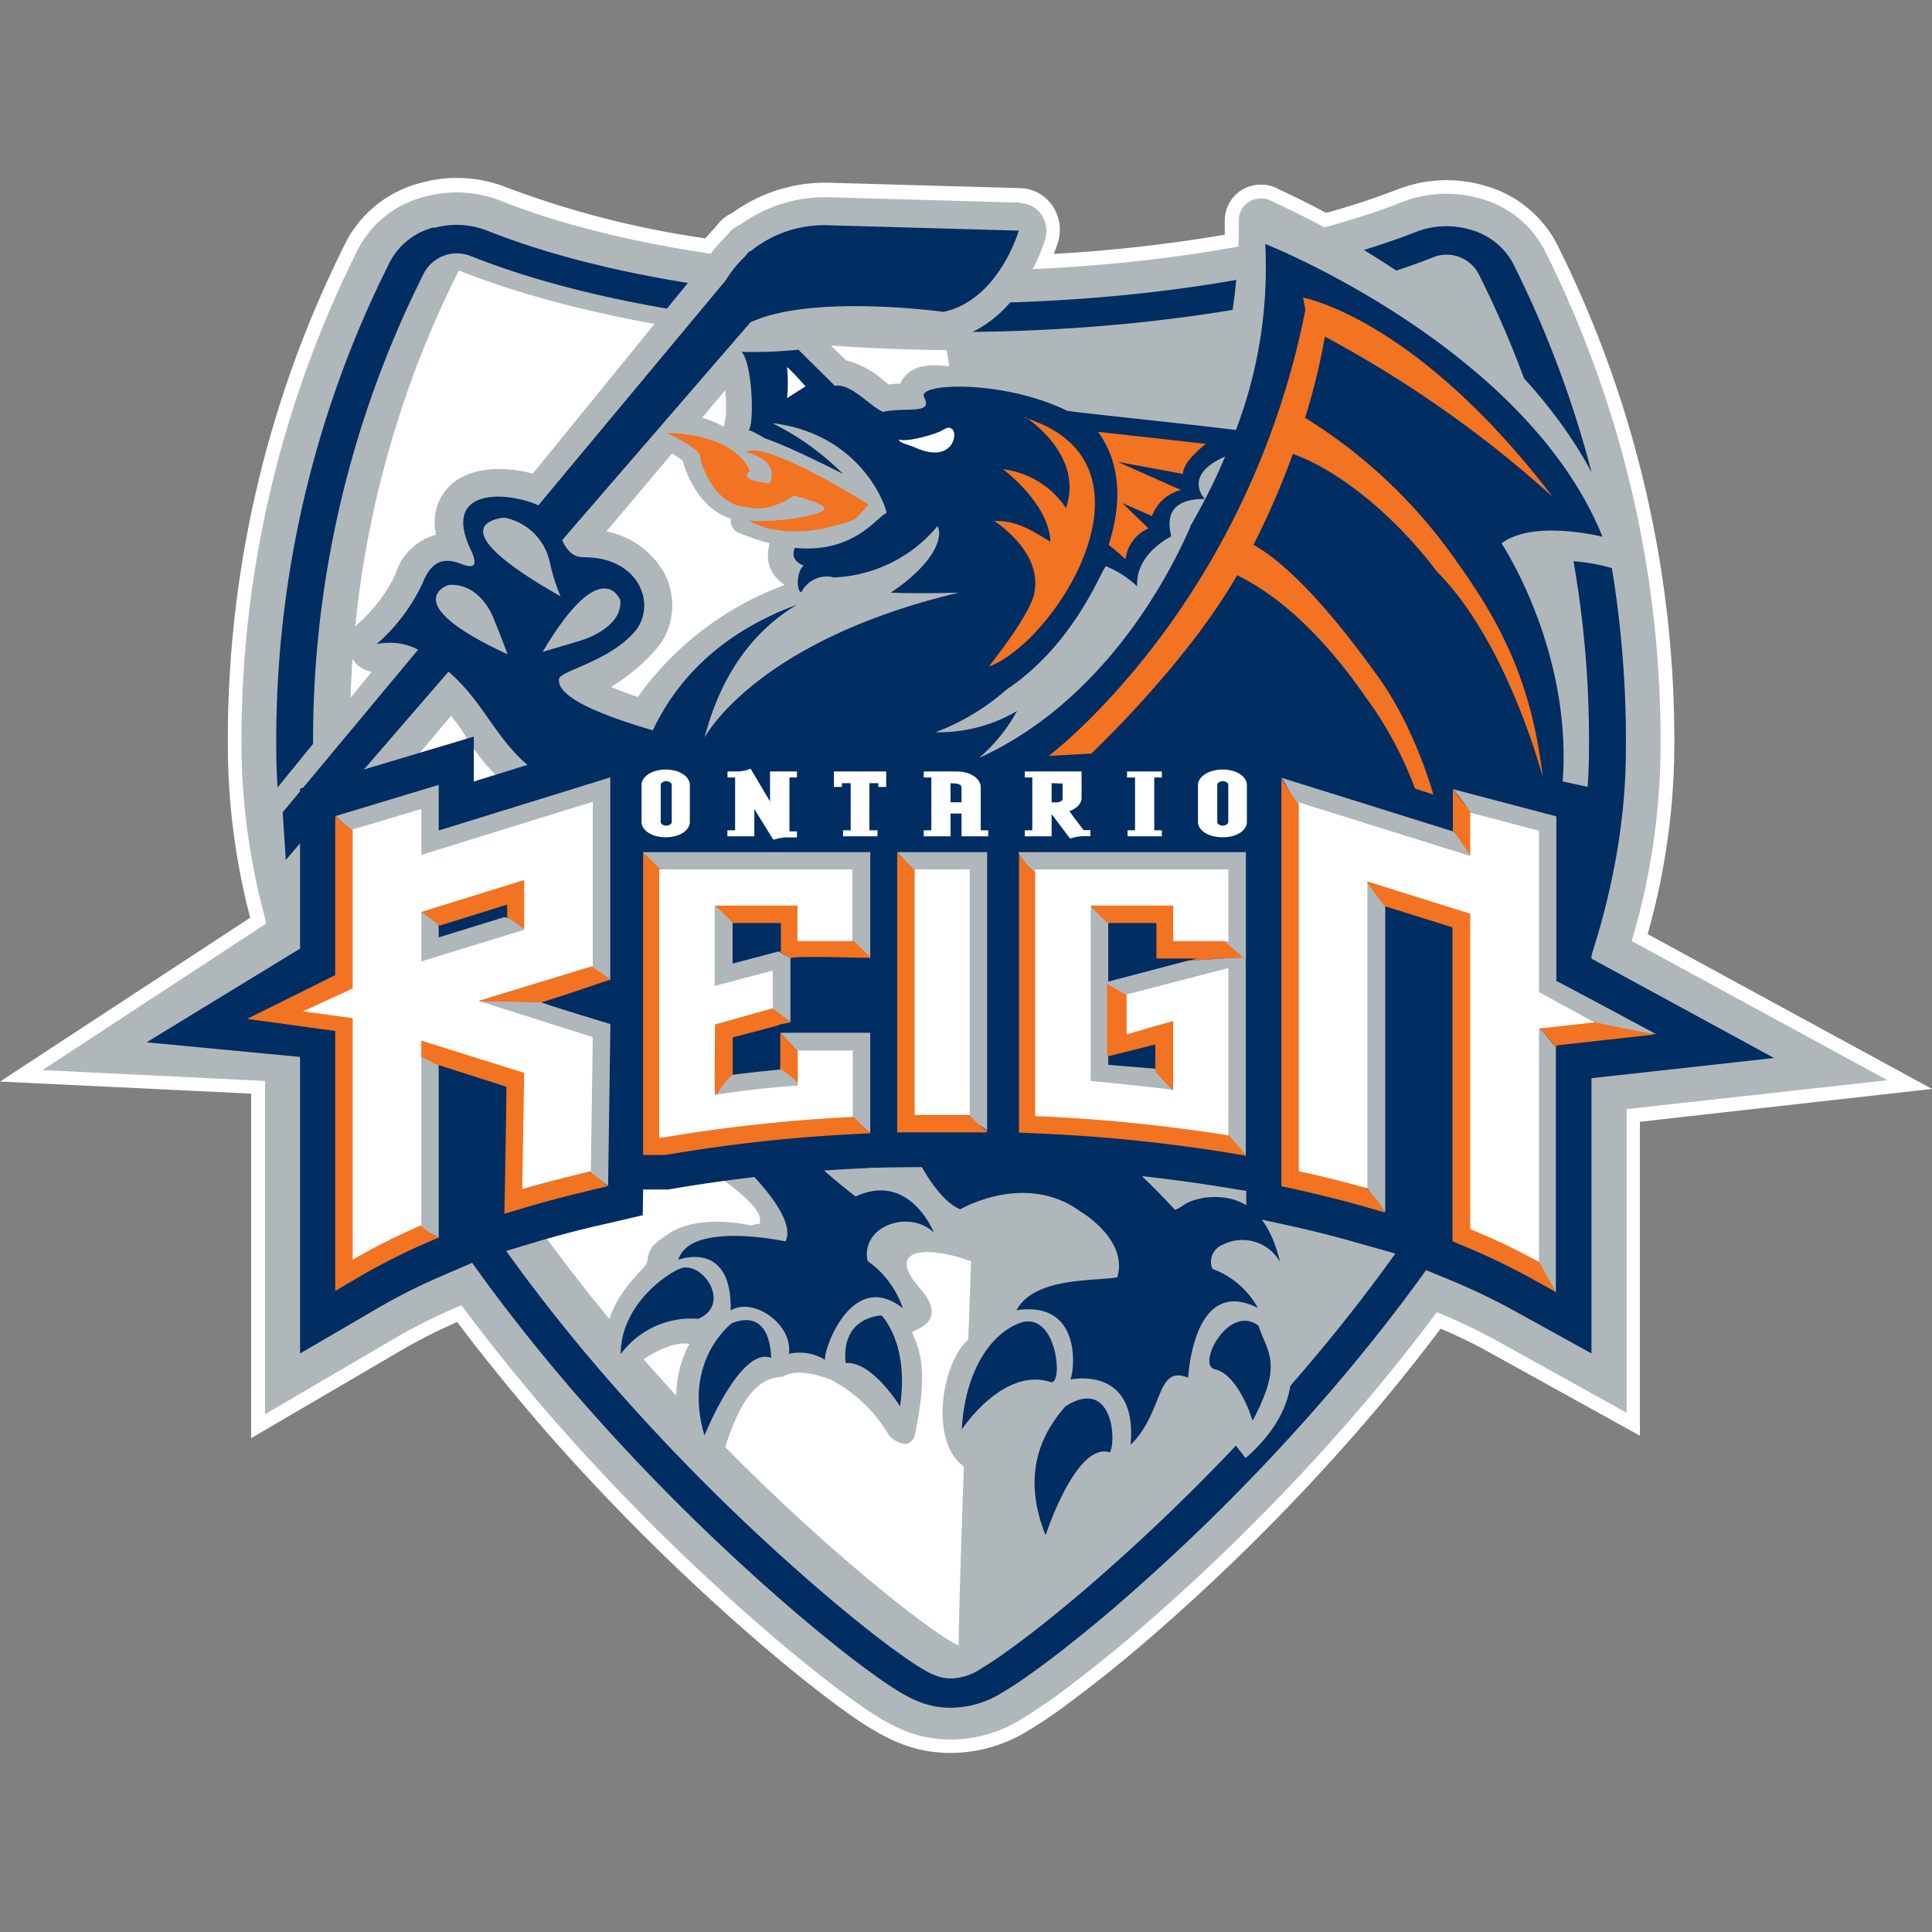 <svg id="Ebene_1" data-name="Ebene 1" xmlns="http://www.w3.org/2000/svg" width="160" height="160" viewBox="0 0 160 160"><rect x="0" y="0" width="160" height="160" fill="#808080" stroke="none"/><defs><style>.cls-1{fill:none;}.cls-2{fill:#fff;}.cls-3{fill:#b0b7bb;}.cls-4{fill:#002d62;}.cls-5{fill:#f27321;}</style></defs><path class="cls-1" d="M0,14.81H160V145.19H0Z"/><path class="cls-1" d="M0,14.81H160V145.19H0Z"/><path class="cls-2" d="M136.45,77.36A57.93,57.93,0,0,0,138.66,62a91.77,91.77,0,0,0-9.79-41.92,9.66,9.66,0,0,0-6-4.73,11.2,11.2,0,0,0-7.14.34,60.3,60.3,0,0,1-5.91,1.94c-1.35-.72-2.56-1.32-3.57-1.79l-.33-.16a3.08,3.08,0,0,0-3,0,3,3,0,0,0-1.49,2.52l0,1.24a128.08,128.08,0,0,1-14.16,1.59c.22-.57.34-.94.36-1a3.52,3.52,0,0,0-.48-3,3.32,3.32,0,0,0-2.63-1.45l-15.64-.44a13.13,13.13,0,0,0-8.26,2.51,3.21,3.21,0,0,0-1.13.86l-.32.39a9.8,9.8,0,0,0-.75.84,77.71,77.71,0,0,1-16.47-4.22,11.18,11.18,0,0,0-7.16-.36,9.7,9.7,0,0,0-6.05,4.71A91.68,91.68,0,0,0,18.87,62a56.64,56.64,0,0,0,1.85,14L0,89.57l20.8,1V119.1l12.6-7.37a46.27,46.27,0,0,1,4.46-2.25c2.26,3,4.71,6,7.3,9a178.79,178.79,0,0,0,18,17.81c3,2.57,5.2,4.24,6.51,5.2,3.28,2.38,5.7,3.68,9.07,3.68a12.18,12.18,0,0,0,6.52-1.92c.74-.44,1.59-1,2.6-1.72,1.35-1,3.59-2.66,6.61-5.23a172.89,172.89,0,0,0,18-17.83c2.41-2.76,4.7-5.6,6.84-8.44,1.45.63,2.84,1.29,4.09,2l12.41,6.87v-26L160,90.18,136.45,77.36"/><path class="cls-3" d="M135.13,77.93A57,57,0,0,0,137.52,62a90.62,90.62,0,0,0-9.67-41.41,8.5,8.5,0,0,0-5.31-4.16,10.12,10.12,0,0,0-6.41.3c-8.88,3.49-21.92,5.56-35.76,5.7H78.91c-14.53,0-28.17-2.11-37.4-5.79a10.08,10.08,0,0,0-6.42-.33,8.58,8.58,0,0,0-5.34,4.14A90.55,90.55,0,0,0,20,62,55.59,55.59,0,0,0,22,76.22v.29L3.52,88.62l18.43.9v27.6l10.87-6.36a46.79,46.79,0,0,1,4.91-2.46l.48-.21c2.61,3.51,5.27,6.76,7.82,9.68a178.57,178.57,0,0,0,17.9,17.69c3,2.55,5.15,4.21,6.44,5.14,3.16,2.3,5.32,3.46,8.39,3.46a11,11,0,0,0,5.94-1.76c.71-.41,1.53-1,2.51-1.65,1.33-1,3.54-2.63,6.54-5.18a173.55,173.55,0,0,0,17.9-17.71c2.4-2.75,4.89-5.8,7.34-9.09h0a48.83,48.83,0,0,1,5,2.38L134.71,117V91.85l21.6-2.39Z"/><path class="cls-4" d="M35.93,18.83a5.71,5.71,0,0,0-3.59,2.76A88,88,0,0,0,22.88,62c0,20.78,13.8,40.9,25.38,54.12a175.09,175.09,0,0,0,17.62,17.41c2.91,2.49,5,4.09,6.27,5,2.75,2,4.36,2.9,6.61,2.9a8.19,8.19,0,0,0,4.39-1.35c.63-.37,1.39-.87,2.3-1.53,1.28-.91,3.41-2.52,6.35-5a169.27,169.27,0,0,0,17.61-17.43c11.52-13.19,25.24-33.28,25.24-54.1a88.15,88.15,0,0,0-9.39-40.29A5.73,5.73,0,0,0,121.69,19a6.93,6.93,0,0,0-4.43.21c-9.22,3.61-22.66,5.77-36.87,5.9H78.92c-14.91,0-29-2.19-38.55-6a7,7,0,0,0-4.44-.23"/><path class="cls-3" d="M35.16,22.52A86,86,0,0,0,25.93,62c0,20.15,13.51,39.79,24.84,52.72a172.19,172.19,0,0,0,17.34,17.15c2.84,2.42,4.88,4,6.1,4.87,2.67,1.94,3.53,2.26,4.55,2.26a4.62,4.62,0,0,0,2.56-.86c.57-.34,1.25-.79,2.08-1.39,1.23-.87,3.29-2.43,6.17-4.87a168.2,168.2,0,0,0,17.33-17.16c11.27-12.91,24.69-32.53,24.69-52.72a86,86,0,0,0-9.16-39.36,3,3,0,0,0-3.82-1.3c-9.61,3.77-23.53,6-38.18,6.15H79c-15.4,0-30-2.29-40-6.28a3.09,3.09,0,0,0-3.83,1.3"/><path class="cls-2" d="M82.09,53.33C80.45,45,79.76,37.08,78.4,29,62.28,28.84,47.86,26.32,38,22.4A84.39,84.39,0,0,0,29,61.16c0,37,47.18,74.1,50.4,75.1-.13-3.91,3-82.49,2.73-82.93"/><path class="cls-3" d="M128.33,46.66c-1.62-.36,5.13-.56,7.17,1.47,1.15,1.15-1.38-3.49-1.59-4.11-5.75-17.61-27.71-26.89-28.56-27.35a1.88,1.88,0,0,0-1.84,0,1.78,1.78,0,0,0-.92,1.55,46.16,46.16,0,0,1-2.73,16.21l-4.53-.33c-2.42-.17-5.92-.4-7.2-.59,0,0-.09-.07-.15-.1a37.3,37.3,0,0,0-7.17-2.63c-3.73-.92-5-.53-5.84.35a2.07,2.07,0,0,0-.42.65c-.3,0-.61,0-.93.07l-.43-.33a7.5,7.5,0,0,0-3.12-1.68L69.2,29l-1.43-1.43.35.54A2.4,2.4,0,0,0,65.87,27a2.1,2.1,0,0,0-1.82,1.45,2.14,2.14,0,0,1,1.77-1.59,38,38,0,0,1-4.16.17,2.17,2.17,0,0,0-2.17,1.18,2.1,2.1,0,0,0,.22,2.22,12.23,12.23,0,0,1,.41,3.41,4.9,4.9,0,0,1-.07,1,2.51,2.51,0,0,0,0,1.32A2.42,2.42,0,0,0,62,37.81l-.61-.1a26.79,26.79,0,0,1,5.13,3.66c-.75.77-1.69,1.73-1.85,1.88l.06-.06a2.53,2.53,0,0,0-.59.82v0l-.06.13A4,4,0,0,0,63.59,46a2.88,2.88,0,0,0,.18,1A3,3,0,0,0,65,48.44a26,26,0,0,0-12.18,9.28c-.8-.27-1.58-.56-2.21-.84a15.34,15.34,0,0,0,3.81-3.21,5.5,5.5,0,0,0,1.25-3.53,5.85,5.85,0,0,0-.58-2.54,7.06,7.06,0,0,0-6.4-3.72,9,9,0,0,1-.35-.83c-.17-.43-.36-.93-.61-1.43-1.21-2.34-6.4-3.58-9.26-2.21A4.15,4.15,0,0,0,36,43.29a5.71,5.71,0,0,0,.1,1,4.77,4.77,0,0,0-3.33,3.22,12.83,12.83,0,0,1-3.13,4.16,2.27,2.27,0,0,0-.79,1.72,2.19,2.19,0,0,0,.28,1.07,2.33,2.33,0,0,0,2.64,1.14,2.73,2.73,0,0,1,2.38.68,1.7,1.7,0,0,0,.33.27,15.5,15.5,0,0,1,4.06,4.4,17.49,17.49,0,0,0,7.09,6.56,2.31,2.31,0,0,0,1.55.18l2-.44A21.29,21.29,0,0,0,49,69.49a20.64,20.64,0,0,0,.44,4.17,10.8,10.8,0,0,0-1.23,4.44,4.32,4.32,0,0,0,.25,1.47,10.08,10.08,0,0,1-2.55.65,2.29,2.29,0,0,0-1.81,1.49,2.34,2.34,0,0,0-.12.74A2.22,2.22,0,0,0,44.61,84q.3.31.63.63a2.27,2.27,0,0,0-.09.62,2,2,0,0,0,.5,1.36c.66.78,2.9,3.17,5.46,3.58a7,7,0,0,0,2.55,4.16,2.31,2.31,0,0,0,2.41.24c.3-.15-1.61-.1-1.41-.34,4.57,2.86,7.92,5.16,8.27,6.56,0,0,0,.58,0,.58-.22-.14-.58.14-.85.08-1-.22-4.6-.81-6.8.77-1,.68-1.54,1-1.66,2.15,0,.07-.1.21-.1.28,0,.34-4.67,3.92-3,8.37.16.44.34,0,.7.29a.79.79,0,0,0,1,.07c1.12-1,3.31-2.35,4.87-2.11a9.28,9.28,0,0,0,.58,9.67c.35.49.67,1.49,1.25,1.54s.4.23.5-.23c1.85-8,4.25-8.16,5.41-8.25,1.36-.86,3.66.17,3.86.18a12,12,0,0,1,4.87,4.57,2,2,0,0,0,1.48.82,1.05,1.05,0,0,0,.75-.86c1-4.87.55-6.61-.25-8.37.08-.29,3.18-.79.6-3.72-3-3.45,1-3.52,4.76-2,.54.22-1.33.22.6.78C80.9,106.79,87,105,87,106.66l-.52,0c-1.45.14-3.88.35-5.34,2.93a2.27,2.27,0,0,0-.28,1c-2.63.67-4.63,9.72-.16,11.34.84.31,0-.27.64-.93,0,0,2.41-2.61,4.32-2.08a14.29,14.29,0,0,0-.58,3.47c3.77-1.75,6.54-.36,9.36.28,2.86-5.8,7.71-13.74,10.44-11.06-1-3.11,2.39-2.86,2.39.46,0,.38-.45-10.27-5.79-6.35-.48.36.81-.89.9-1.48,0-.11,0-.22,0-.33a2.3,2.3,0,0,0-.45-1.35c-1.32-1.73-3.12-3.62-5-4.24-1.72-2.87-4.06-5.92-6.42-6.39h0a2,2,0,0,0-.35-.06l.34.06A8.19,8.19,0,0,1,89,91.42a6.71,6.71,0,0,0,1.67-1.69,2.25,2.25,0,0,0,.4-1.27.22.22,0,0,0,0-.08,23.39,23.39,0,0,0,10.57-12.93c5.46,8.29,7.41,23,8.37,29.79a1.76,1.76,0,0,0,1.44,1.48,1.9,1.9,0,0,0,1.94-.85c12.32-19.64,13.23-31.68,12-37a4.23,4.23,0,0,1,2.13,1.86,1.84,1.84,0,0,0,1.86.88,1.87,1.87,0,0,0,1.54-1.37c1.81-7.28-2.59-23.6-2.59-23.6M59.73,30.48a1.3,1.3,0,0,0,.15.18.62.62,0,0,1-.15-.18M84.21,92.13l.43.11a2.26,2.26,0,0,1-.43-.11m7-50.3a.25.25,0,0,0,0-.09.13.13,0,0,1,0,.06Z"/><path class="cls-4" d="M132.7,44.42c-6.37-15.7-27.92-24.22-27.92-24.22a37.63,37.63,0,0,1-2.43,15.41c-4.72-.59-13.26-1.44-14-1.6-5.23-2.57-12.59-2.33-11.8-1.08.73,1.43-1.55.76-3.42,1.18-1.07-.44-2.68-2.42-4-2.15,0-.05-2.94-2.9-3-3a37.45,37.45,0,0,1-4.72.18c.92.93,1.07,6.14.58,6.49.65,0,7.74,4.62,7.14,6.09,0,.07-2.86,2.94-3,3-.23.55-1,1.52.44,2.13-.64.44-.61,2.19-.2,2.19a2.34,2.34,0,0,1,2.69-1.22,11.75,11.75,0,0,0,8.57-4.24c.49.78-.12,3-3.86,5.5,2.55.1,5.64,0,5.64,0-16.89,4-21.06,12-21.06,12,1.59-6.16,4.88-9.36,7.66-11C57,53.37,52,60.51,52,70.43a22.07,22.07,0,0,0,.22,3.07,1.29,1.29,0,0,1-.16.17c-.47.87-2,3.81-1.35,5.25,0,0,2.17,2.53-4.38,3.53,0,0,2.2,2.32,3.18,1.81,0,0-.29,1.33-2.06.88,0,0,3.75,4.41,5.78,2.3,0,0-.36,3.41,1.87,5.11a57,57,0,0,1,.77-9.7,24.29,24.29,0,0,0,4.54,5,1.87,1.87,0,0,1-1.25.6s-3.59,2.13-3.36,3.12c0,0,10.77,8,9.26,11.24,0,0-7.91-1.72-8.88,1.52,0,0,4.45-1.72,4.33,4.2,1.88-1.16,5.18,1.16,4.82,3.59a4,4,0,0,1,3,.5c-.15-.87,2.27-7.6,6.44-4.27a7.84,7.84,0,0,0-2.92-3.92c-.6-2.94,3.51-4.3,5.5-2.34,0,0-2-5.09-6.49-3,0,0-6.51-4.9-6.22-6.94a98.73,98.73,0,0,0,10.6,2c.53,1.79,2.44,5.28,4.29,6,0,0,5.36-3.16,9.93.17,0,0,4,2.31,3.07,5.46-1.77.34-6.86-.06-8.35,2.73,5.61-.85,4.76,5.31,4.45,5.74,0,0,5.61-1.26,5,5.41,2.8-2.76,2.07-6.68,4.77-5.56,0,0,.39-8.53,5.77-5.78a7.07,7.07,0,0,0-3.77-3.24,1.52,1.52,0,0,1,.87-2,3.57,3.57,0,0,1,4.74,1.44c-1.16-4.86-3.79-5.63-6.29-5.33-1.76.34-1.66.76-2.42,1,0,0-5.23-5.79-7.34-6a11,11,0,0,1-3.47-1.61c7.51-2.64,11.9-8,13.25-13.78,10.19,6.59,16.87,24.75,16.87,24.75,12.83-22.65,6.73-37.68,6.73-37.68,3.39-1.53,5.6,2.28,5.6,2.28C131.49,55.7,124.35,45,124.35,45c2.62-2,8.35-.55,8.35-.55m-34.11-.84c-1.89,4.33-7.26,14.49-17.51,19.16a14,14,0,0,0,3.15-3.89,12.8,12.8,0,0,1-6.76,1.76,18.77,18.77,0,0,0,5.88-3.53c5.88-3.93,8-10.36,8.27-10.21a8.63,8.63,0,0,1,2.56,1.66C94,45.85,97,44.42,97,44.42c-.15-.71-.81-3.11,2.78-3.1,0,0-1.92-1.94,1.68-3.51a49.29,49.29,0,0,1-2.89,5.77"/><path class="cls-3" d="M80.19,25l.21,0h-.08l-.13,0"/><path class="cls-3" d="M84.47,16.78l-15.63-.44a12,12,0,0,0-7.57,2.29,2.13,2.13,0,0,0-.9.66L60,19.7a12.91,12.91,0,0,0-1.8,2.24l.19-.26L21.9,66.55a2.39,2.39,0,0,0-.53,1.67l1.4,4c.06.93,2.19,6.14,3,6.44s.36-6,.95-6.76L61,31.21c1.31-1.56-.25-2.32-.14-2.45.57-.23,3.6-.6,4.34-.74,4.17-.78,10.35-.21,12.72.12a2.31,2.31,0,0,0,.74,0c5.81-1.27,7.82-8.07,7.91-8.36a2.44,2.44,0,0,0-.32-2,2.18,2.18,0,0,0-1.73-.95"/><path class="cls-4" d="M84.38,109.59c-2.51,1-4.48,4.19-4.73,8.79,0,0,3.46-5.27,7.43-3.9,1,0,.39-6.09-2.7-4.89"/><path class="cls-4" d="M88.23,116.47c-1.93,2.19-3.68,5.58-1.64,10.67,0,0,2.54-7.79,5.32-6.86.58-1,.19-6.29-3.68-3.81"/><path class="cls-4" d="M56.52,105c-.81.17-5.1,2.79-5.12,7.15a7.26,7.26,0,0,1,6.42-2.93c2.71-1.15.54-4.6-1.3-4.22"/><path class="cls-4" d="M60.58,109.61s-4.09,3.08-2.24,9.27c0,0,3-7.46,5.53-6.42-.19-4.47-3.29-2.85-3.29-2.85"/><path class="cls-4" d="M73,108.94s2.32,2.24,1.54,7.53c0,0-2.32-3.78-4.51-3.59-.4-3.91,3-3.94,3-3.94"/><path class="cls-3" d="M91.51,91.43h0l-.35-.05a2.23,2.23,0,0,1,.36.05"/><path class="cls-5" d="M103.81,45.12a67.06,67.06,0,0,0,3.26-7.53C111,39,115.64,42.86,119,47.34c5.85,5.86,8.76,17,8.76,17-1-8.66-4.06-13.59-7.56-18.45a42.54,42.54,0,0,0-12.12-11.29,52.42,52.42,0,0,0,1.64-6.72,94.94,94.94,0,0,1,18.87,13.27c-11.35-14.87-20.68-16.5-20.68-16.5l.2,1C103.22,50.31,86.85,62.6,86.85,62.6l3.53-.19c4.71-4.56,9.45-10.15,12.07-14.77,4.24,2.06,7.87,6.08,10.67,10.12,11.74,15.93,4.32,39.47,4.32,39.47,7.66-23.42-1-37.94-3.11-40.9-5.4-7.62-8.82-10.28-10.52-11.21"/><path class="cls-2" d="M78.78,35.49c.65.28.16,3-3,1.57-.5-.23-1.35-.38-1.34-.67.62.28,3.08-.44,3.61-.76s.6-.2.73-.14"/><path class="cls-2" d="M66.71,32S65,30.06,65.18,30.47a12.09,12.09,0,0,1,0,2.5Z"/><path class="cls-5" d="M84.92,34.55s4.88,3.06,3.36,7.53a7.3,7.3,0,0,0-5.22-3.22s3.82,2.82,3.93,6c-1.48-.88-2.77-1.78-4.65-1.71,0,0,4,2.51,3.32,5.9,0,.39-.59,2.11-3.78,6.16,5.52-2,15-16.89,3-20.61"/><path class="cls-5" d="M92.94,41.66l2.46,1.08a3.46,3.46,0,0,1,2.4-2.16l-5.23-2.33,5.41,1c-.08-1,1.89-2.49,1.89-2.49l-8.94-1c2.73,3.74,1.21,8.22.89,9.37.54.4,1.39,1.18,1.39,1.18a3.23,3.23,0,0,1,1.9-2.55Z"/><path class="cls-4" d="M84.44,77.25v0M80.14,83h0Z"/><path class="cls-4" d="M84.76,70.64s0,0,0,0h0Z"/><path class="cls-4" d="M58.38,76.23h51.94V91.82H58.38Z"/><path class="cls-4" d="M50.31,67.7V98.51h5l.38-.06a129.67,129.67,0,0,1,15.2-1.67L75,96.57V82.67h-6.6V82.2H75V67.7Z"/><path class="cls-4" d="M71.39,67.7v29l7.49-.07,5.76,0,0-4.31V67.7Z"/><path class="cls-4" d="M81.41,67.7V96.55l4.17.17A132.51,132.51,0,0,1,101,98.27l5.06.82V67.7Z"/><path class="cls-4" d="M103.21,100.73l3.47.75c1.87.41,3.7.87,5.43,1.36l5.3,1.5v.56l2.76,1.14a53.5,53.5,0,0,1,5.25,2.52l6.38,3.53V89.29l15.12-1.67L131.8,79.39V65.23l-12.27-2.66a22,22,0,0,0-.64,3.29c-4-1.26-15.68-5.54-15.68-5.54v40.41Z"/><path class="cls-4" d="M39.24,64.72V61L24.85,65.31V78.56L12.14,86.32l12.71,1.21v24.56l6.49-3.79a48.82,48.82,0,0,1,5.22-2.62l2.68-1.16v-.13l5.2-1.55c1.73-.51,3.56-1,5.43-1.42l3.36-.78.26-18.1-.05,0V60.32l-14.2,4.4"/><path class="cls-3" d="M53.22,70.57l2.17,2.31c.2.27,1.39.21,1.67.4,4.46,2.59,6.6-.55,11.06,1.65a4.78,4.78,0,0,1,1.63,1.8c.6.94-.92-.2-.26.63a24.11,24.11,0,0,1,2.58,2V70.57Z"/><path class="cls-3" d="M64.62,85.53a27.75,27.75,0,0,1,2,2.3C70.09,90,68,88,69.43,91.45l2.64,2.4V85.53Z"/><path class="cls-3" d="M63.59,80.4a2.55,2.55,0,0,0-.74.53,1,1,0,0,0-.08.54l.28-.14c.21-.32.37-.64.54-.93"/><path class="cls-3" d="M59.2,91.33c2.23-.4,7.5,1.39,6.89-1.81-.2-.6-.83-.9-1.47-1.23v.29c-1,.09-2.44.23-4,.44v-.29a2.66,2.66,0,0,0-1.43,2.6"/><path class="cls-5" d="M64.62,85.53v3A7.07,7.07,0,0,1,67,90.86c.61,3.2-6.85,1.44-9.09,1.85.48-.27,1.86-3.12,2.77-3.69,0-.81,0-2.09,0-3.1l3.76-1c0-.11,1-.19,1.06-.3-.64-.37-1-1.4-1.32-2.27-.13-.37-1.35-.5-1.38-.83a2.88,2.88,0,0,1-1.14.46,3.52,3.52,0,0,1-2.43.4c-.82-.4-1.63-1-1.63-1.6-.41-1.6-2.52-3.75-1.71-5.35C56.94,73,58.2,74,60.67,76.44c1.15,0,2.8,0,4,0v2.35l-.16,0c.24.13.76.42,1,.54.69-.18,5.73,0,6.6,0-.66-.83-3.17-2.82-3.78-3.76-.41-.8.44-.25-.17-.65-4.46-2.2-8.13.42-12.6-2.18a27.92,27.92,0,0,1-2.3-2.18V95.65H55l.13,0A131.37,131.37,0,0,1,70.7,93.92l1.37-.07c-3.38-3.06-4.45-5.36-7.45-8.32"/><path class="cls-3" d="M65.2,79.18l-.74-.38-3.79,1V76.44c.17,0-2.85-2.7-2.67-2.7-1.77-1.21-.37,0-1.44,2.39-.82,1.6.6,3,1,4.6,0,.6.81,1.2,1.63,1.6a3.05,3.05,0,0,0,1.53,0,.14.14,0,0,0,.07.15,15,15,0,0,1,2.14.46c.31-.08,2.53,1.68,2.53,1.68V79.34h.07l-.34-.16"/><path class="cls-2" d="M70.62,87H66.07V89.9s-3.49.22-6.85.77c-.08-.42,0-5.83,0-5.83L64,83.5V80.38l-4.81,1.27V75h6.85v2.94h4.55V72h-16V94.22h.24A132.19,132.19,0,0,1,70.62,92.5Z"/><path class="cls-3" d="M76.84,90.53c.24,2.56,3.25,1.51,4.91,3.12V70.57H74.3l2.08,2.25c.23.27.48,0,.73.26,4.26,4-.67,12.25-.27,17.45"/><path class="cls-5" d="M78.67,87.53c-.4-5.2,2-10.85-2.29-14.85-.25-.24-1.85-1.84-2.08-2.11V93.78l4.57,0,2.87,0v-.1c-2.57-2-2.84-3.57-3.08-6.12"/><path class="cls-2" d="M80.31,92.31V72H75.75V92.34c1,0,2.07,0,3.12,0h1.44"/><path class="cls-3" d="M102.92,79.22a3.13,3.13,0,0,0-1.52,1.51c-1,4.4-2.24,9.4.2,13.39a5.51,5.51,0,0,0,1.57,1.59V79.63c-.08-.14-.16-.28-.25-.41"/><path class="cls-3" d="M91.75,72.62c-.89-1.21-1.44,1.56-2.32,2.31-3.66,3.2-2.24,10.6,0,15.2a1.69,1.69,0,0,0,1.21.8c2,.4,4.62,1.65,6.65,1,1-.2,1.61-.13,1.81-.53-.77-.25-1.41-2.4-2-2.76-1-.12-4.21-.35-5.32-.46,0-1.85,0-13.2,0-15.61"/><path class="cls-5" d="M98.45,79.55l4.3-.26h0c-1.2,0-2.41,0-3.62.08l-.71.19"/><path class="cls-5" d="M98.41,79.56h0"/><path class="cls-5" d="M91.68,81.38V87.5s3-.75,4-1v2.19c-.18,0,2.36,2.49,2.17,2.48.6.36-.16-.19.61.06-.21.4,1.28,1.45.26,1.65-2,.6-6.09-1.51-8.12-1.91a1.7,1.7,0,0,1-1.22-.8c-2.23-4.6-4.2-9.9-.55-13.1.88-.75,0-3.71.94-2.5,0-.1,2,2,2,1.87h4v2.94h3.54l-.1,0,.93,0c.9-.12,1.93,0,2.83-.12a12,12,0,0,1-1.52-2.69c-2-5.6-10.55-1.4-15.22-4a5.49,5.49,0,0,1-1.84-2h0V93.8l1.38.06a134.2,134.2,0,0,1,15.79,1.58l1.68.28L100.9,93c-.61-.38.91-4,.6-4.55-2.43-4-10.27-7.76-9.82-7"/><path class="cls-3" d="M102.75,79.29l-4.24.26h-.1l-6.93,1.82L94.35,83c.34-1.31,1.79,1.21.74.2l1.54,1.19c1-.4,1.58.68,3.4-.07s2.47-4.93,2.72-5"/><path class="cls-5" d="M102.78,79.28a.84.84,0,0,1,.14-.06,1.82,1.82,0,0,0-.15-.23l-2.68.34,2.69,0"/><path class="cls-3" d="M103.17,79.14l-.25.08a4.23,4.23,0,0,1,.25.42Z"/><path class="cls-3" d="M84.34,70.57a5.58,5.58,0,0,0,1.84,2c4.67,2.6,13.19-1.6,15.22,4,.2.79-2.06-.84-1.43.17.08,0,3.12,2.72,3.21,2.7V70.57Z"/><path class="cls-2" d="M101.73,80.17,93.3,82.36v3.31c1.75-.52,3-.88,3.86-1.11v5.72c-.6-.16-6.83-.76-6.83-.76V75h6.83v2.94h4.57V72h-16V92.43a137.43,137.43,0,0,1,16,1.6Z"/><path class="cls-3" d="M122.5,71.13c-.78-.76-1.5-1.55-2.18-2.35v.07l-14.2-4.44c.46.59,2,3.72,2.53,4.26.61.79.86-.14,1.67.46,3.45,2.6,7.92,2.8,12.18,3,0-.4.2-.8,0-1"/><path class="cls-3" d="M125.34,84.33c-1.83,3.4-2.23,8-1.62,12.19a7.29,7.29,0,0,0,2,3.4c.82,1.2,0,2.8,1,4,.2.2-.53.58-.53.58.37.82,2.16,1.84,2.66,2.53V86.76c-1.34-1.7-2.93-3.66-3.55-2.43"/><path class="cls-3" d="M111.39,70.71c-1.21,3.6,0,8.22-.86,12-.61,2.4-2.44,4.4-2,6.79.4,1.41,1.62,2.8,1.82,4.6a4.77,4.77,0,0,0,.88,2.14c1,1.23,1.08.42,1.73,1.84l1.76,2.31s0-23.06,0-26.94a12.11,12.11,0,0,0-3.28-2.76"/><path class="cls-5" d="M136.19,85.22c-1.93-.38-3.91-.38-5.78-1.09-2.64-1.2-6.29-1.2-5.88-4.8.68-5.11.56-7.11-2.11-11.32l-2.1-2.65v3.42c.68.8,1.33,2.09,2.1,2.85.2.2.08.1.08.5-4.26-.2-8.73-.4-12.18-3-.81-.6-1.39-.26-2-1-.52-.54.46-.08,0-.66-.45-.15-2.2-3-2.2-3V98.24l1.15.25c1.93.43,3.81.89,5.6,1.4l1.82.52c-.65-1.42-2.68-3-3.7-4.22-.6-.79-.46-1.27-.66-2.06-.21-1.8-1.43-3.2-1.83-4.6-.41-2.4,1.42-4.4,2-6.8.81-3.8-.41-7.6.81-11.2,1.36,1-.16-1.18.86.17,0-.06,2.49,3.39,2.49,3.34l5.63,1.76v26l.91.38a57.23,57.23,0,0,1,5.54,2.65l2.12,1.18s-2.19-3.89-2.19-4a8.41,8.41,0,0,1-1.27-1.85,9.62,9.62,0,0,1-1.47-.72c-1-1.2,2.6.71,1.79-.49a7.23,7.23,0,0,1-2-3.4c-.61-4.2-.21-8.79,1.62-12.19.62-1.23,2.21.73,3.55,2.43v-.21l8.1-.9-.8-.43"/><path class="cls-3" d="M124.53,79.33c-.41,3.6.6,3,3.24,4.22a90.13,90.13,0,0,0,9.42,2.11c-1.87-1-7.45-4-8.3-4.42V67.61l-8.57-2.26a17.72,17.72,0,0,1,4.21,14"/><path class="cls-2" d="M132.05,84.67l-4.6-2.51V68.8l-5.69-1.5v3.59l-14.2-4.44V97c2,.42,3.86.9,5.68,1.41V73l8.52,2.67v26.12a54.72,54.72,0,0,1,5.69,2.72V85.18Z"/><path class="cls-3" d="M36.58,72.33A18.09,18.09,0,0,0,40.84,72a10.11,10.11,0,0,0-4.26.38"/><path class="cls-3" d="M36.33,68.78V65L27.8,67.58a19,19,0,0,0,7.05,4.35,5.73,5.73,0,0,0,1.73.4A10.11,10.11,0,0,1,40.84,72a12.05,12.05,0,0,1,5.57,0c1.83.6.81,3.4,1.42,4.8.61,1.2-2.67.22-1.86,1.22.37.37,1.39,1.17,1.73,1.52.14,0,2.84,1.66,2.84,1.66V64.38l-14.21,4.4"/><path class="cls-3" d="M46.84,77.55c-.05.12-.83.3-.87.4,0-.1-1.91-.64-1.87-.75-.2-.08,2.62-.2,2.47-.3-.58-.57-4.19-.83-4.82-.94l-5.42,1.67v-.91c-.08,0,0-3.18,0-3.18.2-.4-3.61-3.55-3.61-3.75-.41-.4,2,5.34,1.36,5.34a1.62,1.62,0,0,0-.31,0c-.17.77-.27,1.65-.5,2.42.23-.77.33-1.65.5-2.42-2.29,0-1.87,4.65-.9,5.42,1.62,1.6,4.46,1.8,7.1,1.2,2.43-.4,4.06-2,5.68-3.6a.76.76,0,0,0,.19-.21c-.46-.29,1.61-.12,1.05-.37"/><path class="cls-5" d="M33.72,75.11a1.62,1.62,0,0,1,.31,0c.61,0-2-.94-1.56-.54,0,.2,1.87,0,1.67.4.09,0,2.25,1.71,2.34,1.71s-.15,0-.15,0L42,74.92v1c-.06,0,2.08,1.45,2,1.47.63.11.29.87.87,1.45.15.1-.93-1.69-.73-1.61.56-1.6,1-3.9.28-4.27a10.73,10.73,0,0,0-3.54-1,18.09,18.09,0,0,1-4.26.38,6,6,0,0,0-2.14,1.2,3.18,3.18,0,0,0-.72,1.58"/><path class="cls-3" d="M44.83,83C42.71,83,34.41,81.43,32.2,82c-.2,0,6.3,2,6.5,2.16,2.23,1.4,4.67,1.4,7.1,1.8-.2,1.2.81,2,.81,2.8-.11,3.87-1,4.69,1.09,7.4l2.66,2.07.19-13.42S44.73,83.05,44.83,83"/><path class="cls-3" d="M32.94,99c.81,1.54-.34,1.66,1,2.15l2.39,1.37s0-11.11,0-14.87c-.58-1.49-1.37-1.68-2.4-3-2.9,4.14-.79,9.48-1,14.38"/><path class="cls-5" d="M44.7,93.76c0-.8.9-6.63,1.1-7.83-2.43-.4-4.87-.4-7.1-1.8-.2-.2-3.29-1.17-3.09-1.17,2.42-.09,7.1,0,9.22.06,2-.62,5-1.66,5.71-1.89-.35-.35-3.47-2.35-3.84-2.72-.81-1,1.74-.48,1.13-1.68-.61-1.4.41-4.2-1.42-4.8a12.05,12.05,0,0,0-5.57,0,10.73,10.73,0,0,1,3.54,1c.76.38.28,2.67-.28,4.27.56.24-1.75,4.13-4.18,4.53-2.64.6-5.48.4-7.1-1.2-1-.77-1.39-5.39.9-5.42a3.22,3.22,0,0,1,.72-1.58,6,6,0,0,1,2.14-1.2,5.73,5.73,0,0,1-1.73-.4c-2.49-1-2.84-.35-4.66-2.34l-2.43-2V80.76l-7.3,3.62,7.3,1v21.53l2.15-1.26a53.77,53.77,0,0,1,5.53-2.78l.89-.38c-1.33-.5-3.06-2.55-3-3.21-.19-.35-.59-.66-.4-.3.21-4.91-4.31-9.13-1.41-13.26-.23-.3,4.8,2.67,4.8,2.48L41.94,90c0,1.77-.17,10.52-.17,10.52l1.88-.56c1.78-.53,3.66-1,5.59-1.47l1.07-.24c-4.28-4.07-5.73-.59-5.61-4.46"/><path class="cls-2" d="M49.09,66.4l-14.2,4.4V67l-5.68,1.69V81.86l-4.13,1.9,4.13.56v20a53.69,53.69,0,0,1,5.68-2.85V86.18l8.52,2.67-.16,9.63c1.82-.55,3.72-1,5.68-1.49l.16-11.1-9.47-3L49.09,80ZM43.41,77l-8.52,2.62v-4.1l8.52-2.64Z"/><path class="cls-4" d="M35.8,54.64a5.1,5.1,0,0,0-4.62-1.29A15.22,15.22,0,0,0,35,48.29c1.06-2.75,2.81-1.67,3.58-1.46s.94-.16.4-1.32c-3-6.31,5.89-4.39,6.69-2.85s1,3.5,2.69,3.49c4.63,0,6,3.93,4.27,6.08-2.07,2.52-6.27,3.33-6.34,4-.31,2.83,12.44,5.27,13.66,6l-13.3,3c-5.84-2.7-5.86-7.26-10.8-10.6"/><path class="cls-3" d="M48.08,53.05s3.5-1,3.29-3.35c0,0-1.52-4-6.43,4.28,0,0,1.21-.34,3.14-.93"/><path class="cls-2" d="M53.13,65v3.08c0,.62.76,1.26,2,1.26s2-.64,2-1.26V65c0-.63-.77-1.27-2-1.27s-2,.64-2,1.27m1.59,3.08V65c0-.22.32-.31.45-.31s.46.09.46.31v3.08c0,.21-.32.3-.46.3s-.45-.09-.45-.3"/><path class="cls-2" d="M55.17,69.21c-1.15,0-1.87-.55-1.87-1.09V65c0-.54.72-1.1,1.87-1.1s1.88.56,1.88,1.1v3.08c0,.54-.72,1.09-1.88,1.09M55.8,65c0-.33-.41-.48-.63-.48s-.62.15-.62.48v3.08c0,.33.4.46.62.46s.63-.13.63-.46Z"/><path class="cls-2" d="M62,63.72a3,3,0,0,1-1.05.17h-.7v.5h.63v4.37h-.64v.5h2.23V67l1.56,2.52.14,0a3.17,3.17,0,0,1,1-.17H66v-.5h-.62V64.39H66v-.5H63.77v2.48l-1.61-2.71Z"/><path class="cls-2" d="M69.06,63.89v1.28h.66v-.31h.73v3.9h-.63v.5h2.85v-.5H72v-3.9h.74v.31h.65V63.89Z"/><path class="cls-2" d="M76.5,63.89v.5h.63v4.37H76.5v.5h2.22V67.37h.91v1.89h2.21v-.5h-.62V65.17c0-.63-.77-1.28-2-1.28Zm2.67,1c.14,0,.46.09.46.31v1.24h-.91V64.86Z"/><path class="cls-2" d="M84.87,63.89v.5h.62v4.37h-.62v.5h2.22V67.42l1.51,2,.12,0a3.19,3.19,0,0,1,1-.17h.58v-.5h-.56c-.08-.11-1-1.3-1.17-1.57.59-.23,1-.63,1-1.07V63.89Zm3.13,1v1.26c0,.21-.33.3-.46.3h-.45V64.86Z"/><path class="cls-2" d="M93.34,63.89v.5H94v4.37h-.62v.5h2.84v-.5h-.63V64.39h.63v-.5Z"/><path class="cls-2" d="M99.21,65v3.08c0,.62.77,1.26,2.05,1.26s2-.64,2-1.26V65c0-.63-.77-1.27-2-1.27s-2.05.64-2.05,1.27m1.6,3.08V65c0-.22.31-.31.45-.31s.46.09.46.31v3.08c0,.21-.32.3-.46.3s-.45-.09-.45-.3"/><path class="cls-4" d="M68.77,18.66a9.7,9.7,0,0,0-6.63,2.16l-.1,0-.33.41a9.76,9.76,0,0,0-1.62,2L23.41,67.27l.26,3.94L62.14,26.7c5.1-2.39,16-.87,16-.87,4.59-1,6.23-6.73,6.23-6.73Z"/><path class="cls-3" d="M45.53,46.56a4.76,4.76,0,0,0-3.76-3.69s-6.18.39,4.65,6.51a16.35,16.35,0,0,1-.89-2.82"/><path class="cls-3" d="M40.79,51s-1.11-2.79-3.67-2.55c0,0-4.35,1.46,4.92,5.74,0,0-.54-1.46-1.25-3.19"/><path class="cls-3" d="M54.22,37.11s0,.06,0,0m9.87-2a21.86,21.86,0,0,1,5.72,4.14c-.56-.29-1.21-.62-2-1-5-2.43-5.92-2.44-6.64-2.09a8.69,8.69,0,0,0-5.08-1.89c-.64,0-.74,1-.92,1.59l-1,1.08a.38.38,0,0,1,0,.13c0-.08.11-.23.36-.11a11.23,11.23,0,0,1,2,1.18v0c.05.18,1,3.87,4,4.82,0,0,0,.08,0,.12a1,1,0,0,0,.55,1c8.62,3.64,11.32-1.23,12.33-1.58.12-.13-1.83-6.5-9.38-7.45"/><path class="cls-5" d="M71.94,41.79s-8.53-5.41-10.19-4.35c0,0,2.89.58,2,2.59,0,0-2.75-.22-1.65-1,0,0-.83-3-6.88-3.18,0,0,3.06,1.41,2.76,2.08,0,0,.93,4,4,4.07,0,0,1.39.59,3.77-.95,0,0,2.72.65,2.51,1.13s-3.77,1.12-6.25.94c0,0,3.08,2.07,8.8-.12Z"/><path class="cls-3" d="M106.7,112.23s1.57,4.07-3.55,8.53l-2.36-3.1s3.55-5.24,5.91-5.43"/><path class="cls-4" d="M100.59,113.39c2,.43,3.15,4.27,3.15,4.27,2.56-4.85,1.21-5.62.48-7.88-2.5-1.85-5.13,3.28-3.63,3.61"/></svg>